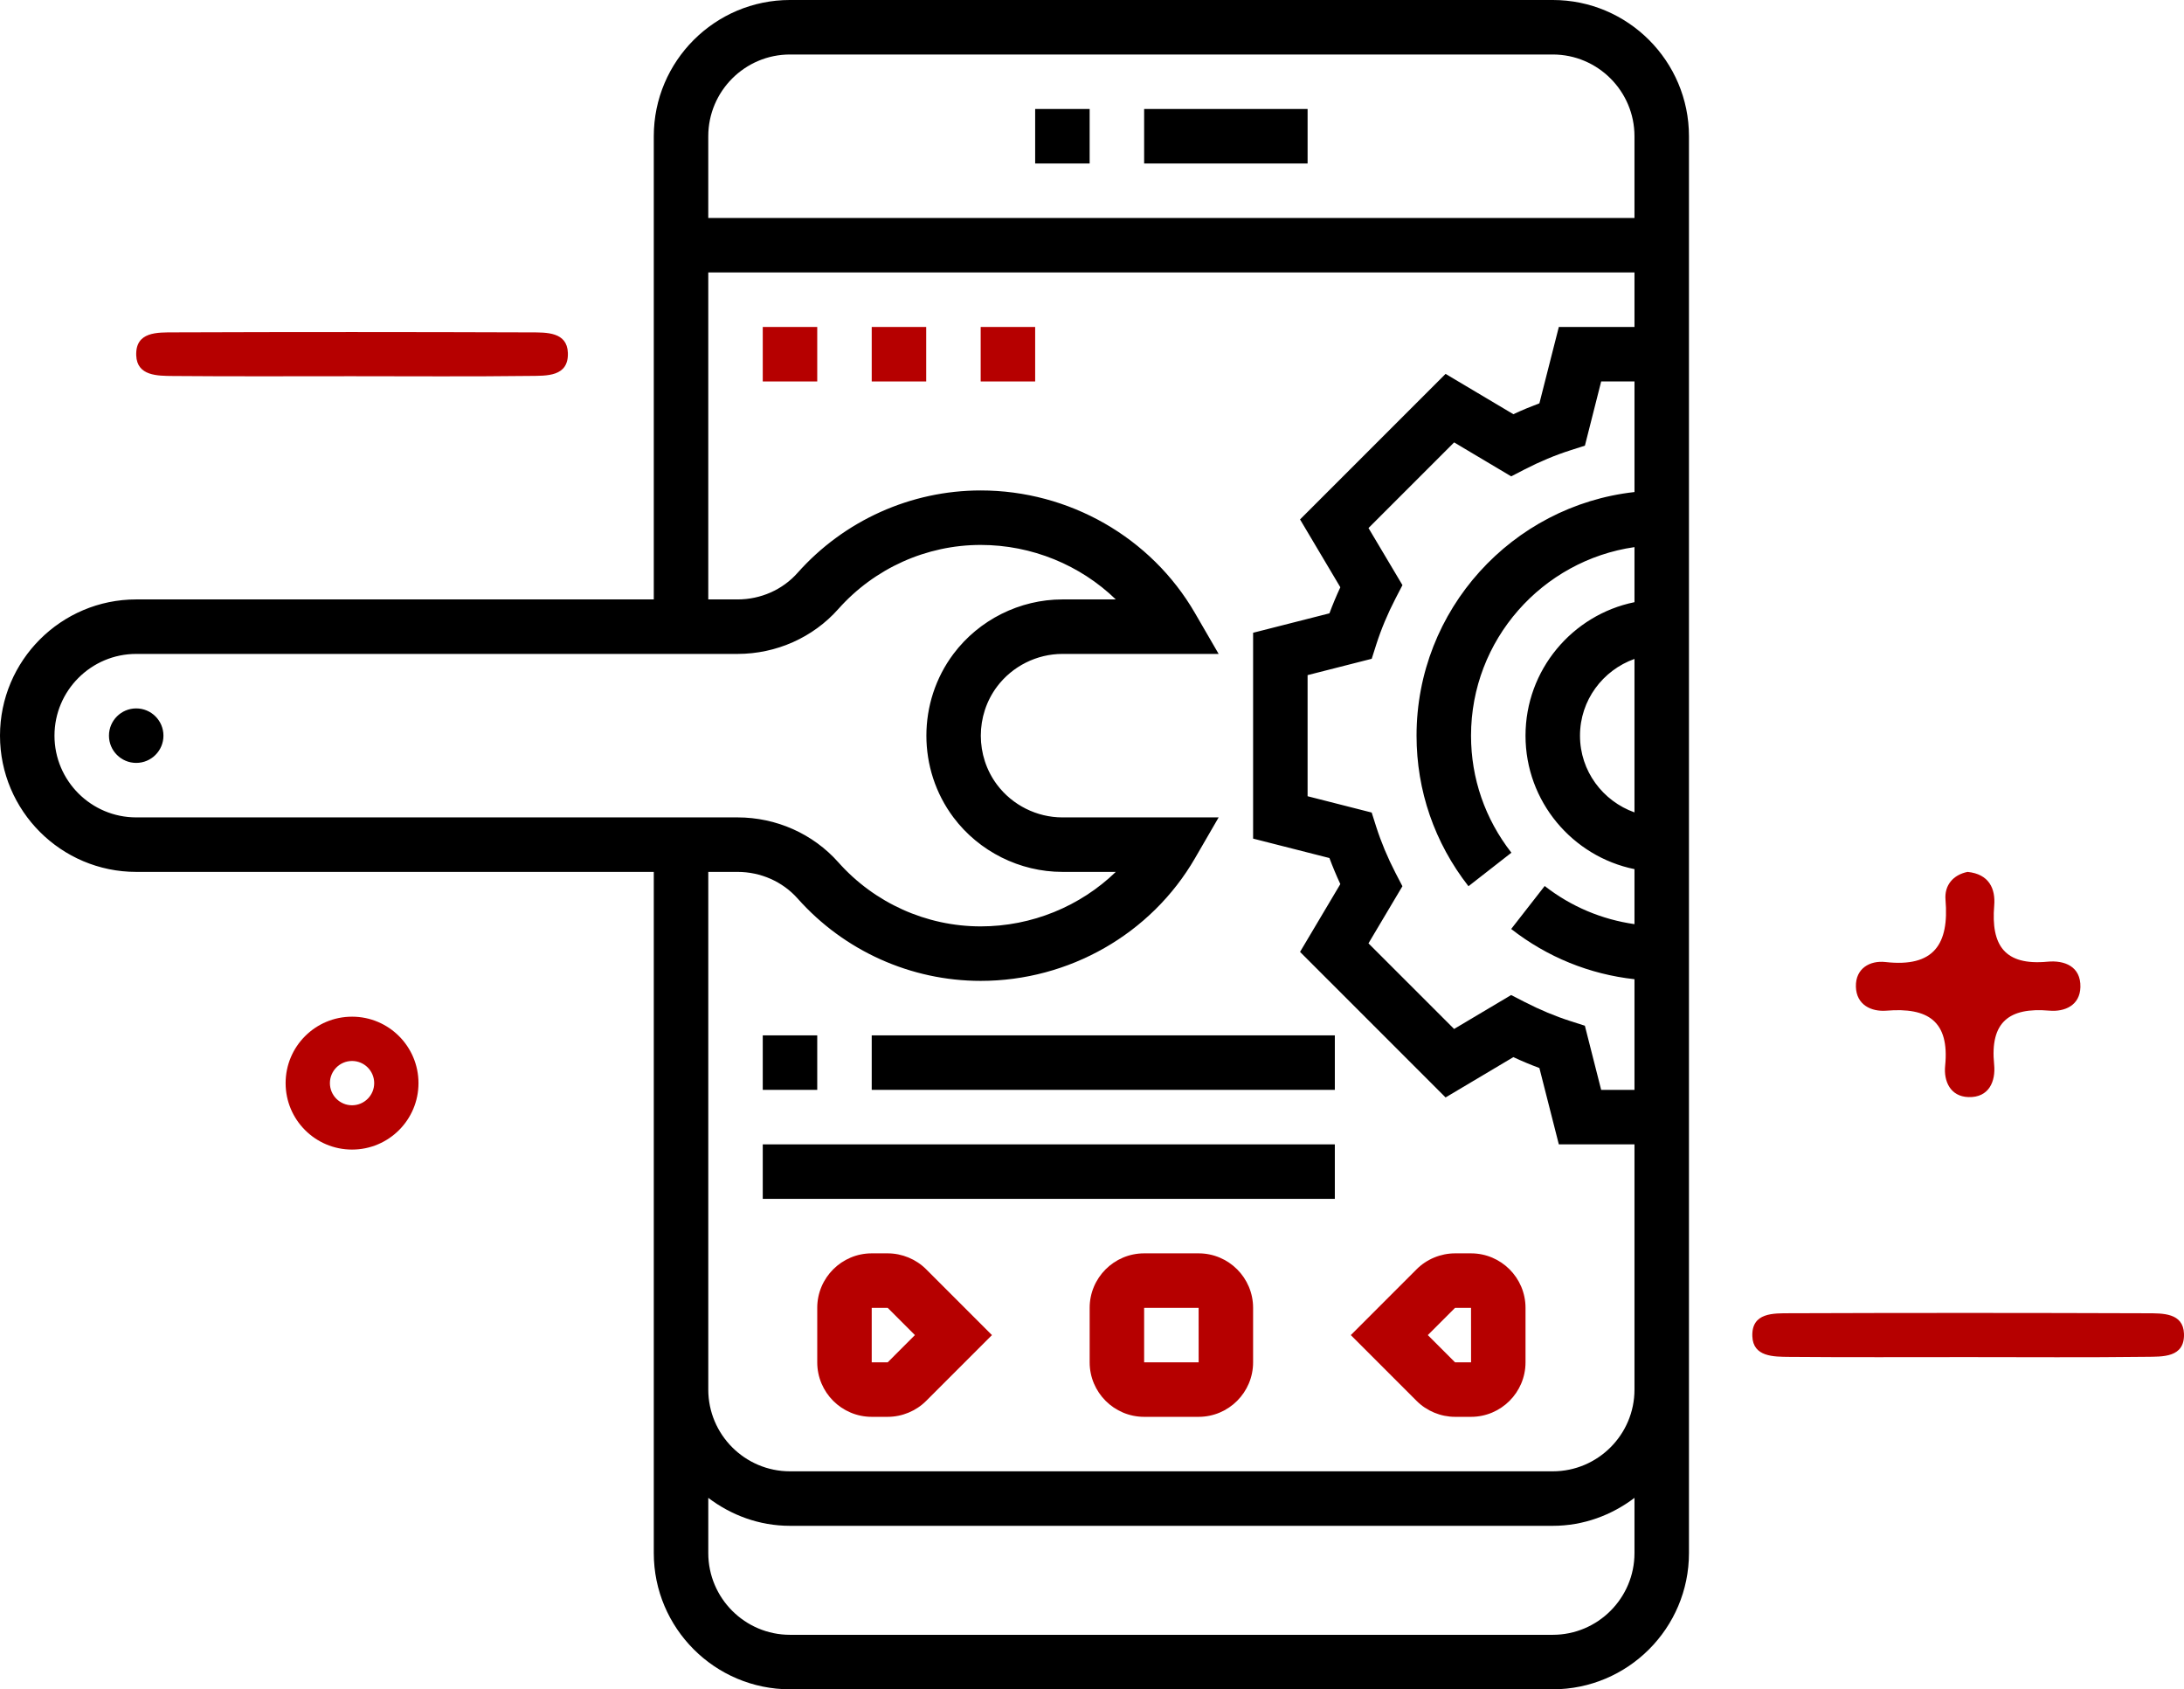 <?xml version="1.0" encoding="UTF-8" standalone="no"?>
<!-- Created with Inkscape (http://www.inkscape.org/) -->

<svg
   xmlns:dc="http://purl.org/dc/elements/1.1/"
   xmlns:cc="http://creativecommons.org/ns#"
   xmlns:rdf="http://www.w3.org/1999/02/22-rdf-syntax-ns#"
   xmlns:svg="http://www.w3.org/2000/svg"
   xmlns="http://www.w3.org/2000/svg"
   xmlns:sodipodi="http://sodipodi.sourceforge.net/DTD/sodipodi-0.dtd"
   xmlns:inkscape="http://www.inkscape.org/namespaces/inkscape"
   id="svg2"
   version="1.1"
   inkscape:version="0.91 r13725"
   xml:space="preserve"
   width="280.459"
   height="216.889"
   viewBox="0 0 280.459 216.889"
   sodipodi:docname="advg5.svg"><defs
     id="defs6"><clipPath
       clipPathUnits="userSpaceOnUse"
       id="clipPath16"><path
         d="m 0,173.511 224.367,0 L 224.367,0 0,0 0,173.511 Z"
         id="path18"
         inkscape:connector-curvature="0" /></clipPath></defs><sodipodi:namedview
     pagecolor="#ffffff"
     bordercolor="#666666"
     borderopacity="1"
     objecttolerance="10"
     gridtolerance="10"
     guidetolerance="10"
     inkscape:pageopacity="0"
     inkscape:pageshadow="2"
     inkscape:window-width="701"
     inkscape:window-height="480"
     id="namedview4"
     showgrid="false"
     inkscape:zoom="1.0881155"
     inkscape:cx="140.22937"
     inkscape:cy="107.52535"
     inkscape:window-x="0"
     inkscape:window-y="0"
     inkscape:window-maximized="0"
     inkscape:current-layer="g10" /><g
     id="g10"
     inkscape:groupmode="layer"
     inkscape:label="Векторный смарт-объект1"
     transform="matrix(1.25,0,0,-1.25,0,216.889)"><g
       id="g12"><g
         id="g14"
         clip-path="url(#clipPath16)"><g
           id="g20"
           transform="translate(36.121,134.87)"><path
             d="m 0,0 c -6.112,0 -12.224,-0.031 -18.335,0.022 -1.599,0.015 -3.713,-0.007 -3.791,2.114 -0.089,2.467 2.19,2.361 3.886,2.367 C -6.017,4.548 6.207,4.543 18.431,4.501 20.017,4.496 22.14,4.556 22.218,2.404 22.308,-0.078 20.016,0.05 18.335,0.029 12.224,-0.047 6.112,-0.001 0,0"
             style="fill:#b60000;fill-opacity:1;fill-rule:nonzero;stroke:none"
             id="path22"
             inkscape:connector-curvature="0" /></g><g
           id="g24"
           transform="translate(202.147,34.121)"><path
             d="m 0,0 c -6.112,0.001 -12.224,-0.031 -18.335,0.022 -1.599,0.015 -3.714,-0.006 -3.79,2.114 -0.09,2.467 2.189,2.361 3.885,2.368 C -6.017,4.549 6.207,4.544 18.431,4.502 20.017,4.496 22.14,4.556 22.218,2.404 22.308,-0.078 20.015,0.05 18.335,0.029 12.224,-0.047 6.112,-0.001 0,0"
             style="fill:#b60000;fill-opacity:1;fill-rule:nonzero;stroke:none"
             id="path26"
             inkscape:connector-curvature="0" /></g><g
           id="g28"
           transform="translate(202.132,83.957)"><path
             d="m 0,0 c 2.211,-0.221 2.882,-1.728 2.738,-3.458 -0.341,-4.089 1.07,-6.182 5.478,-5.765 1.721,0.163 3.432,-0.469 3.376,-2.617 -0.049,-1.866 -1.601,-2.549 -3.187,-2.412 -4.136,0.357 -6.113,-1.167 -5.675,-5.53 0.173,-1.724 -0.523,-3.422 -2.65,-3.348 -1.854,0.064 -2.542,1.63 -2.383,3.212 0.463,4.615 -1.798,6.01 -6.013,5.665 -1.574,-0.129 -3.107,0.588 -3.155,2.46 -0.049,1.888 1.451,2.714 3.035,2.535 4.98,-0.564 6.554,1.822 6.17,6.399 C -2.39,-1.385 -1.495,-0.303 0,0"
             style="fill:#b60000;fill-opacity:1;fill-rule:nonzero;stroke:none"
             id="path30"
             inkscape:connector-curvature="0" /></g><g
           id="g32"
           transform="translate(36.167,59.986)"><path
             d="M 0,0 C -1.256,0 -2.275,1.019 -2.275,2.275 -2.275,3.532 -1.256,4.55 0,4.55 1.256,4.55 2.275,3.532 2.275,2.275 2.275,1.019 1.256,0 0,0 m 0,9.1 c -3.77,0 -6.825,-3.056 -6.825,-6.825 0,-3.769 3.055,-6.825 6.825,-6.825 3.77,0 6.825,3.056 6.825,6.825 C 6.825,6.044 3.77,9.1 0,9.1"
             style="fill:#b60000;fill-opacity:1;fill-rule:nonzero;stroke:none"
             id="path34"
             inkscape:connector-curvature="0" /></g><g
           id="g36"
           transform="translate(159.518,22.389)"><path
             d="m 0,0 -78.36,0 c -4.629,0 -8.395,3.767 -8.395,8.396 l 0,53.172 3.005,0 c 2.382,0 4.629,-0.996 6.174,-2.734 4.777,-5.376 11.633,-8.46 18.806,-8.46 9.079,0 17.514,4.825 22.011,12.591 l 2.435,4.201 -16.05,0 c -2.628,0 -5.138,1.256 -6.717,3.358 -2.222,2.966 -2.222,7.108 0,10.075 1.579,2.101 4.089,3.358 6.717,3.358 l 16.05,0 -2.435,4.2 c -4.497,7.766 -12.932,12.591 -22.011,12.591 -7.173,0 -14.029,-3.084 -18.809,-8.46 -1.539,-1.738 -3.789,-2.734 -6.171,-2.734 l -3.005,0 0,33.583 95.151,0 0,-5.597 -7.772,0 -1.996,-7.842 c -0.889,-0.333 -1.788,-0.705 -2.675,-1.119 l -6.965,4.141 -14.95,-14.949 4.139,-6.966 c -0.412,-0.89 -0.787,-1.783 -1.12,-2.679 l -7.841,-1.995 0,-21.143 7.841,-1.995 c 0.333,-0.893 0.708,-1.788 1.12,-2.676 l -4.139,-6.965 14.95,-14.95 6.965,4.141 c 0.89,-0.414 1.786,-0.789 2.675,-1.119 l 1.996,-7.841 7.772,0 0,-25.187 C 8.396,3.767 4.629,0 0,0 m 0,-16.792 -78.36,0 c -4.629,0 -8.395,3.768 -8.395,8.396 l 0,5.67 c 2.345,-1.777 5.233,-2.872 8.395,-2.872 l 78.36,0 c 3.162,0 6.05,1.095 8.396,2.872 l 0,-5.67 c 0,-4.628 -3.767,-8.396 -8.396,-8.396 m -153.921,92.353 c 0,4.629 3.767,8.396 8.396,8.396 l 61.775,0 c 3.98,0 7.755,1.682 10.355,4.612 3.719,4.184 9.05,6.582 14.625,6.582 5.256,0 10.231,-2.065 13.881,-5.597 l -5.485,0 c -4.38,0 -8.566,-2.094 -11.194,-5.597 -3.706,-4.945 -3.706,-11.847 0,-16.791 2.628,-3.504 6.814,-5.598 11.194,-5.598 l 5.485,0 c -3.65,-3.531 -8.625,-5.597 -13.881,-5.597 -5.575,0 -10.906,2.399 -14.623,6.582 -2.602,2.93 -6.377,4.613 -10.357,4.613 l -61.775,0 c -4.629,0 -8.396,3.766 -8.396,8.395 m 75.561,69.964 78.36,0 c 4.629,0 8.396,-3.767 8.396,-8.396 l 0,-8.395 -95.151,0 0,8.395 c 0,4.629 3.766,8.396 8.395,8.396 M 8.396,100.583 C -4.178,99.184 -13.993,88.501 -13.993,75.561 c 0,-5.647 1.845,-10.996 5.334,-15.465 l 4.411,3.443 c -2.712,3.478 -4.148,7.637 -4.148,12.022 0,9.848 7.316,18.001 16.792,19.366 l 0,-5.656 C 2.018,87.97 -2.799,82.32 -2.799,75.561 c 0,-6.758 4.817,-12.409 11.195,-13.71 l 0,-5.65 C 5.051,56.682 1.9,57.992 -0.829,60.119 L -4.271,55.705 C -0.546,52.8 3.792,51.054 8.396,50.545 l 0,-11.365 -3.423,0 -1.674,6.588 -1.477,0.473 c -1.559,0.498 -3.146,1.161 -4.718,1.97 l -1.38,0.708 -5.86,-3.484 -8.796,8.795 3.487,5.866 -0.717,1.38 c -0.806,1.562 -1.469,3.146 -1.97,4.71 l -0.47,1.478 -6.585,1.676 0,12.439 6.588,1.677 0.47,1.478 c 0.501,1.561 1.164,3.148 1.973,4.71 l 0.714,1.379 -3.488,5.863 8.796,8.796 5.863,-3.487 1.377,0.711 c 1.567,0.809 3.151,1.469 4.719,1.97 l 1.477,0.473 1.671,6.593 3.423,0 0,-11.359 z m 0,-32.903 c -3.25,1.159 -5.598,4.237 -5.598,7.881 0,3.644 2.348,6.722 5.598,7.881 l 0,-15.762 z M 0,151.123 l -78.36,0 c -7.716,0 -13.993,-6.278 -13.993,-13.994 l 0,-47.575 -53.172,0 c -7.716,0 -13.993,-6.277 -13.993,-13.993 0,-7.715 6.277,-13.993 13.993,-13.993 l 53.172,0 0,-69.964 c 0,-7.715 6.277,-13.993 13.993,-13.993 l 78.36,0 c 7.716,0 13.993,6.278 13.993,13.993 l 0,145.525 c 0,7.716 -6.277,13.994 -13.993,13.994"
             style="fill:#000000;fill-opacity:1;fill-rule:nonzero;stroke:none"
             id="path38"
             inkscape:connector-curvature="0" /></g><path
           d="m 117.54,162.317 16.792,0 0,-5.597 -16.792,0 0,5.597 z"
           style="fill:#000000;fill-opacity:1;fill-rule:nonzero;stroke:none"
           id="path40"
           inkscape:connector-curvature="0" /><path
           d="m 106.345,162.317 5.597,0 0,-5.597 -5.597,0 0,5.597 z"
           style="fill:#000000;fill-opacity:1;fill-rule:nonzero;stroke:none"
           id="path42"
           inkscape:connector-curvature="0" /><g
           id="g44"
           transform="translate(91.194,33.583)"><path
             d="m 0,0 -1.64,0 0,5.597 1.64,0 L 2.798,2.798 0,0 Z m 0,11.194 -1.64,0 c -3.087,0 -5.597,-2.51 -5.597,-5.597 l 0,-5.597 c 0,-3.087 2.51,-5.598 5.597,-5.598 l 1.64,0 c 1.472,0 2.916,0.597 3.957,1.641 L 10.713,2.798 3.957,9.554 C 2.916,10.598 1.472,11.194 0,11.194"
             style="fill:#b60000;fill-opacity:1;fill-rule:nonzero;stroke:none"
             id="path46"
             inkscape:connector-curvature="0" /></g><g
           id="g48"
           transform="translate(117.54,33.583)"><path
             d="m 0,0 0,5.597 5.597,0 L 5.6,0 0,0 Z m 5.597,11.194 -5.597,0 c -3.087,0 -5.597,-2.51 -5.597,-5.597 l 0,-5.597 c 0,-3.087 2.51,-5.598 5.597,-5.598 l 5.597,0 c 3.087,0 5.597,2.511 5.597,5.598 l 0,5.597 c 0,3.087 -2.51,5.597 -5.597,5.597"
             style="fill:#b60000;fill-opacity:1;fill-rule:nonzero;stroke:none"
             id="path50"
             inkscape:connector-curvature="0" /></g><g
           id="g52"
           transform="translate(149.483,33.583)"><path
             d="M 0,0 -2.799,2.798 0,5.597 1.64,5.597 1.643,0 0,0 Z m 1.64,11.194 -1.64,0 c -1.472,0 -2.916,-0.596 -3.957,-1.64 l -6.756,-6.756 6.756,-6.755 C -2.916,-5.001 -1.472,-5.598 0,-5.598 l 1.64,0 c 3.087,0 5.597,2.511 5.597,5.598 l 0,5.597 c 0,3.087 -2.51,5.597 -5.597,5.597"
             style="fill:#b60000;fill-opacity:1;fill-rule:nonzero;stroke:none"
             id="path54"
             inkscape:connector-curvature="0" /></g><g
           id="g56"
           transform="translate(13.993,100.749)"><path
             d="m 0,0 c 1.545,0 2.798,-1.253 2.798,-2.799 0,-1.545 -1.253,-2.798 -2.798,-2.798 -1.545,0 -2.799,1.253 -2.799,2.798 C -2.799,-1.253 -1.545,0 0,0"
             style="fill:#000000;fill-opacity:1;fill-rule:nonzero;stroke:none"
             id="path58"
             inkscape:connector-curvature="0" /></g><path
           d="m 78.36,67.166 5.597,0 0,-5.597 -5.597,0 0,5.597 z"
           style="fill:#000000;fill-opacity:1;fill-rule:nonzero;stroke:none"
           id="path60"
           inkscape:connector-curvature="0" /><path
           d="m 89.554,67.166 47.576,0 0,-5.597 -47.576,0 0,5.597 z"
           style="fill:#000000;fill-opacity:1;fill-rule:nonzero;stroke:none"
           id="path62"
           inkscape:connector-curvature="0" /><path
           d="m 78.36,55.971 58.77,0 0,-5.597 -58.77,0 0,5.597 z"
           style="fill:#000000;fill-opacity:1;fill-rule:nonzero;stroke:none"
           id="path64"
           inkscape:connector-curvature="0" /><path
           d="m 89.554,139.928 5.597,0 0,-5.597 -5.597,0 0,5.597 z"
           style="fill:#b60000;fill-opacity:1;fill-rule:nonzero;stroke:none"
           id="path66"
           inkscape:connector-curvature="0" /><path
           d="m 100.748,139.928 5.597,0 0,-5.597 -5.597,0 0,5.597 z"
           style="fill:#b60000;fill-opacity:1;fill-rule:nonzero;stroke:none"
           id="path68"
           inkscape:connector-curvature="0" /><path
           d="m 78.36,139.928 5.597,0 0,-5.597 -5.597,0 0,5.597 z"
           style="fill:#b60000;fill-opacity:1;fill-rule:nonzero;stroke:none"
           id="path70"
           inkscape:connector-curvature="0" /></g></g></g></svg>